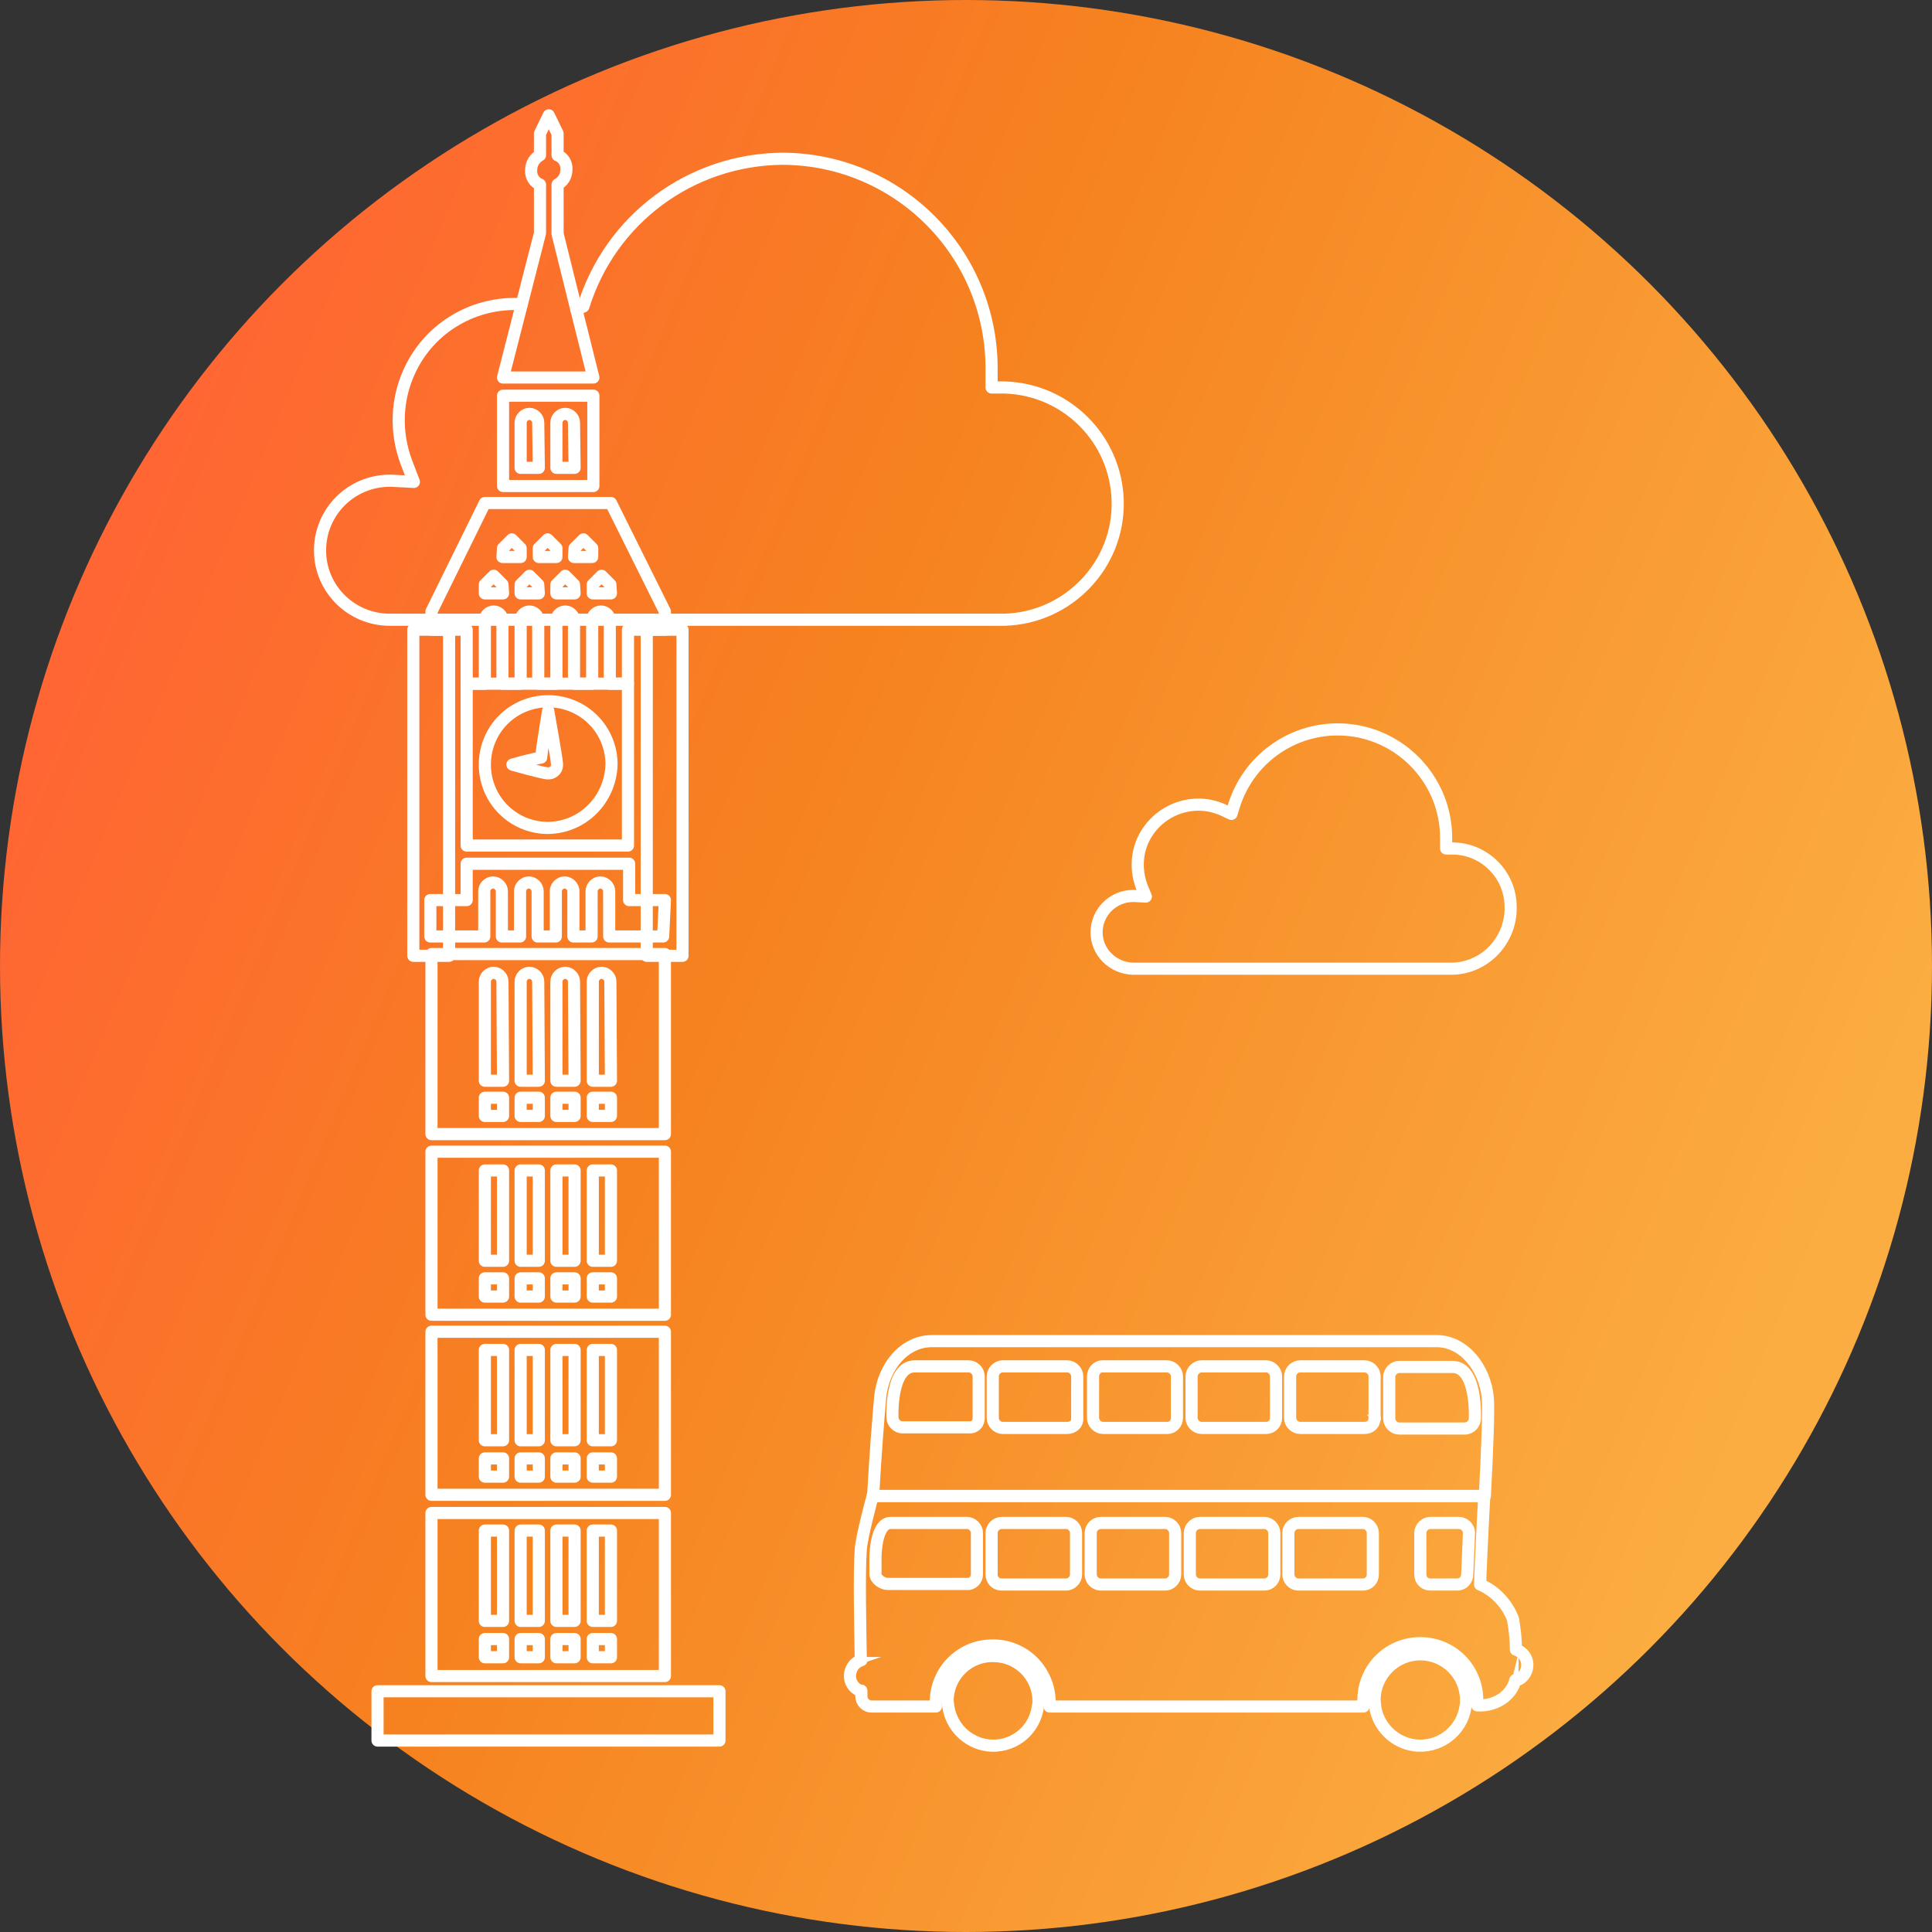 <svg width="300" height="300" viewBox="0 0 300 300" fill="none" xmlns="http://www.w3.org/2000/svg">
<rect x="0" y="0" width="300" height="300" fill="#333333" stroke="none"/>
<circle cx="150" cy="150" r="150" fill="url(#paint0_linear_1041_2027)"/>
<g clip-path="url(#clip0_1041_2027)">
<path d="M147.234 264.896C147.234 264.623 147.143 264.259 147.143 263.986C147.234 260.07 150.513 256.973 154.429 257.155C158.163 257.246 161.168 260.252 161.259 263.986C161.259 264.259 161.259 264.623 161.168 264.896C160.713 268.813 157.161 271.545 153.245 270.998C150.148 270.543 147.69 268.084 147.234 264.896Z" stroke="white" stroke-width="1.884" stroke-miterlimit="10" stroke-linecap="round" stroke-linejoin="round"/>
<path d="M133.755 262.62C133.755 263.166 133.755 263.439 133.755 263.439C133.755 264.259 134.484 264.987 135.303 264.987H145.321C145.321 264.714 145.321 264.35 145.321 264.077C145.412 259.432 149.146 255.607 153.882 255.516C158.8 255.334 162.807 259.159 162.989 264.077C162.989 264.441 162.989 264.714 162.989 264.987H211.712V264.896C211.712 264.623 211.712 264.259 211.712 263.986C211.712 259.068 215.628 255.152 220.546 255.152C225.464 255.152 229.38 259.068 229.38 263.986C229.38 264.168 229.38 264.35 229.38 264.441C229.38 264.532 229.38 264.714 229.38 264.805C232.386 264.988 234.753 263.166 235.3 260.889V260.98C236.12 260.798 236.757 260.161 237.03 259.341C237.486 257.975 236.757 256.609 235.391 256.154C235.391 254.605 235.209 252.966 234.936 251.418C234.025 249.05 232.203 247.046 229.836 246.045C229.836 245.225 230.109 238.941 230.473 232.293H135.486C135.486 232.475 133.846 238.304 133.664 240.58C133.391 244.223 133.573 252.238 133.664 257.793H133.755C132.936 258.066 132.389 258.613 132.116 259.432C131.661 260.798 132.389 262.164 133.755 262.62ZM133.755 262.62V262.529M227.832 244.405L228.105 238.03C228.105 237.211 227.377 236.482 226.557 236.482H222.095C221.275 236.482 220.546 237.211 220.546 238.03V244.496C220.546 245.316 221.184 246.045 222.095 246.045H226.284C227.195 246.045 227.832 245.316 227.832 244.405ZM213.17 244.496V238.03C213.17 237.211 212.441 236.482 211.621 236.482H201.603C200.784 236.482 200.055 237.211 200.055 238.03V244.496C200.055 245.316 200.784 246.045 201.603 246.045H211.621C212.532 246.045 213.17 245.316 213.17 244.496ZM197.87 244.496V238.03C197.87 237.211 197.141 236.482 196.321 236.482H186.303C185.484 236.482 184.755 237.211 184.755 238.03V244.496C184.755 245.316 185.484 246.045 186.303 246.045H196.321C197.232 246.045 197.87 245.316 197.87 244.496ZM182.478 244.496V238.03C182.478 237.211 181.75 236.482 180.93 236.482H170.912C170.093 236.482 169.364 237.211 169.364 238.03V244.496C169.364 245.316 170.093 246.045 170.912 246.045H180.93C181.75 246.045 182.478 245.316 182.478 244.496ZM167.087 244.496V238.03C167.087 237.211 166.359 236.482 165.539 236.482H155.521C154.702 236.482 153.973 237.211 153.973 238.03V244.496C153.973 245.316 154.611 246.045 155.521 246.045H165.539C166.359 246.045 167.087 245.316 167.087 244.496ZM151.696 244.496V238.03C151.696 237.211 150.968 236.482 150.148 236.482H138.218C136.123 236.573 135.941 241.036 135.941 241.855V244.405C135.941 245.225 137.034 245.954 137.853 245.954H150.148C150.968 246.045 151.696 245.316 151.696 244.496Z" stroke="white" stroke-miterlimit="10"/>
<path d="M133.755 262.62C133.755 263.166 133.755 263.439 133.755 263.439C133.755 264.259 134.484 264.987 135.303 264.987H145.321C145.321 264.714 145.321 264.35 145.321 264.077C145.412 259.432 149.146 255.607 153.882 255.516C158.8 255.334 162.807 259.159 162.989 264.077C162.989 264.441 162.989 264.714 162.989 264.987H211.712V264.896C211.712 264.623 211.712 264.259 211.712 263.986C211.712 259.068 215.628 255.152 220.546 255.152C225.464 255.152 229.38 259.068 229.38 263.986C229.38 264.168 229.38 264.35 229.38 264.441C229.38 264.532 229.38 264.714 229.38 264.805C232.386 264.988 234.753 263.166 235.3 260.889V260.98C236.12 260.798 236.757 260.161 237.03 259.341C237.486 257.975 236.757 256.609 235.391 256.154C235.391 254.605 235.209 252.966 234.936 251.418C234.025 249.05 232.203 247.046 229.836 246.045C229.836 245.225 230.109 238.941 230.473 232.293H135.486C135.486 232.475 133.846 238.304 133.664 240.58C133.391 244.223 133.573 252.238 133.664 257.793H133.755C132.936 258.066 132.389 258.613 132.116 259.432C131.661 260.798 132.389 262.164 133.755 262.62ZM133.755 262.62V262.529M227.832 244.405L228.105 238.03C228.105 237.211 227.377 236.482 226.557 236.482H222.095C221.275 236.482 220.546 237.211 220.546 238.03V244.496C220.546 245.316 221.184 246.045 222.095 246.045H226.284C227.195 246.045 227.832 245.316 227.832 244.405ZM213.17 244.496V238.03C213.17 237.211 212.441 236.482 211.621 236.482H201.603C200.784 236.482 200.055 237.211 200.055 238.03V244.496C200.055 245.316 200.784 246.045 201.603 246.045H211.621C212.532 246.045 213.17 245.316 213.17 244.496ZM197.87 244.496V238.03C197.87 237.211 197.141 236.482 196.321 236.482H186.303C185.484 236.482 184.755 237.211 184.755 238.03V244.496C184.755 245.316 185.484 246.045 186.303 246.045H196.321C197.232 246.045 197.87 245.316 197.87 244.496ZM182.478 244.496V238.03C182.478 237.211 181.75 236.482 180.93 236.482H170.912C170.093 236.482 169.364 237.211 169.364 238.03V244.496C169.364 245.316 170.093 246.045 170.912 246.045H180.93C181.75 246.045 182.478 245.316 182.478 244.496ZM167.087 244.496V238.03C167.087 237.211 166.359 236.482 165.539 236.482H155.521C154.702 236.482 153.973 237.211 153.973 238.03V244.496C153.973 245.316 154.611 246.045 155.521 246.045H165.539C166.359 246.045 167.087 245.316 167.087 244.496ZM151.696 244.496V238.03C151.696 237.211 150.968 236.482 150.148 236.482H138.218C136.123 236.573 135.941 241.036 135.941 241.855V244.405C135.941 245.225 137.034 245.954 137.853 245.954H150.148C150.968 246.045 151.696 245.316 151.696 244.496Z" stroke="white" stroke-width="1.884" stroke-miterlimit="10" stroke-linecap="round" stroke-linejoin="round"/>
<path d="M213.443 220.18V213.714C213.443 212.895 212.714 212.166 211.895 212.166H201.877C201.057 212.166 200.328 212.895 200.328 213.714V220.18C200.328 221 201.057 221.729 201.877 221.729H211.895C212.805 221.729 213.443 221.091 213.443 220.18ZM213.443 220.18C213.534 220.18 213.534 220.271 213.443 220.18ZM198.143 220.18V213.714C198.143 212.895 197.414 212.166 196.595 212.166H186.577C185.757 212.166 185.028 212.895 185.028 213.714V220.18C185.028 221 185.757 221.729 186.577 221.729H196.595C197.414 221.729 198.143 221.091 198.143 220.18ZM198.143 220.18C198.143 220.271 198.143 220.271 198.143 220.18ZM167.27 220.18V213.714C167.27 212.895 166.541 212.166 165.721 212.166H155.703C154.884 212.166 154.155 212.895 154.155 213.714V220.18C154.155 221 154.884 221.729 155.703 221.729H165.721C166.632 221.729 167.361 221.091 167.27 220.18ZM167.27 220.18C167.361 220.18 167.361 220.18 167.27 220.18ZM231.02 216.993C231.202 218.723 230.928 225.462 230.564 232.293H135.577C135.941 225.645 136.396 220.18 136.67 216.993C137.125 212.257 140.403 208.25 144.684 208.25H223.096C227.286 208.25 230.564 212.348 231.02 216.993ZM229.016 220.18C229.016 220.18 229.38 212.257 225.555 212.257H217.268C216.448 212.257 215.72 212.986 215.72 213.805V220.271C215.72 221.091 216.448 221.82 217.268 221.82H227.559C228.378 221.729 229.016 221.091 229.016 220.18ZM182.752 220.18V213.714C182.752 212.895 182.023 212.166 181.203 212.166H171.186C170.366 212.166 169.728 212.895 169.728 213.714V220.18C169.728 221 170.457 221.729 171.277 221.729H181.295C182.023 221.729 182.752 221.091 182.752 220.18ZM151.97 220.18V213.714C151.97 212.895 151.241 212.166 150.421 212.166H142.043C138.218 212.166 138.582 220.089 138.582 220.089C138.582 220.909 139.311 221.637 140.13 221.637H150.421C151.332 221.729 151.97 221.091 151.97 220.18Z" stroke="white" stroke-miterlimit="10"/>
<path d="M213.443 220.18V213.714C213.443 212.895 212.714 212.166 211.895 212.166H201.877C201.057 212.166 200.328 212.895 200.328 213.714V220.18C200.328 221 201.057 221.729 201.877 221.729H211.895C212.805 221.729 213.443 221.091 213.443 220.18ZM213.443 220.18C213.534 220.18 213.534 220.271 213.443 220.18ZM198.143 220.18V213.714C198.143 212.895 197.414 212.166 196.595 212.166H186.577C185.757 212.166 185.028 212.895 185.028 213.714V220.18C185.028 221 185.757 221.729 186.577 221.729H196.595C197.414 221.729 198.143 221.091 198.143 220.18ZM198.143 220.18C198.143 220.271 198.143 220.271 198.143 220.18ZM167.27 220.18V213.714C167.27 212.895 166.541 212.166 165.721 212.166H155.703C154.884 212.166 154.155 212.895 154.155 213.714V220.18C154.155 221 154.884 221.729 155.703 221.729H165.721C166.632 221.729 167.361 221.091 167.27 220.18ZM167.27 220.18C167.361 220.18 167.361 220.18 167.27 220.18ZM231.02 216.993C231.202 218.723 230.928 225.462 230.564 232.293H135.577C135.941 225.645 136.396 220.18 136.67 216.993C137.125 212.257 140.403 208.25 144.684 208.25H223.096C227.286 208.25 230.564 212.348 231.02 216.993ZM229.016 220.18C229.016 220.18 229.38 212.257 225.555 212.257H217.268C216.448 212.257 215.72 212.986 215.72 213.805V220.271C215.72 221.091 216.448 221.82 217.268 221.82H227.559C228.378 221.729 229.016 221.091 229.016 220.18ZM182.752 220.18V213.714C182.752 212.895 182.023 212.166 181.203 212.166H171.186C170.366 212.166 169.728 212.895 169.728 213.714V220.18C169.728 221 170.457 221.729 171.277 221.729H181.295C182.023 221.729 182.752 221.091 182.752 220.18ZM151.97 220.18V213.714C151.97 212.895 151.241 212.166 150.421 212.166H142.043C138.218 212.166 138.582 220.089 138.582 220.089C138.582 220.909 139.311 221.637 140.13 221.637H150.421C151.332 221.729 151.97 221.091 151.97 220.18Z" stroke="white" stroke-width="1.884" stroke-miterlimit="10" stroke-linecap="round" stroke-linejoin="round"/>
<path d="M227.65 263.986C227.65 264.35 227.65 264.714 227.559 264.988C227.013 268.904 223.37 271.545 219.545 270.998C216.448 270.543 213.989 268.084 213.534 264.988V264.896C213.534 264.623 213.443 264.259 213.443 263.986C213.443 260.07 216.63 256.882 220.546 256.882C224.463 256.882 227.65 260.07 227.65 263.986Z" stroke="white" stroke-width="1.884" stroke-miterlimit="10" stroke-linecap="round" stroke-linejoin="round"/>
<path d="M69.732 97.78H64.177V148.416H69.732V97.78Z" stroke="white" stroke-width="1.884" stroke-miterlimit="10" stroke-linecap="round" stroke-linejoin="round"/>
<path d="M105.979 97.78H100.423V148.416H105.979V97.78Z" stroke="white" stroke-width="1.884" stroke-miterlimit="10" stroke-linecap="round" stroke-linejoin="round"/>
<path d="M111.716 262.62H58.622V270.27H111.716V262.62Z" stroke="white" stroke-width="1.884" stroke-miterlimit="10" stroke-linecap="round" stroke-linejoin="round"/>
<path d="M103.246 170.546V148.143H67V170.455V176.102H103.246V170.546ZM78.111 173.279H75.287V170.455H78.111V173.279ZM78.111 167.814H75.287V152.423C75.287 151.695 75.925 151.057 76.654 151.057C77.382 151.057 78.02 151.695 78.02 152.423L78.111 167.814ZM83.666 173.279H80.843V170.455H83.666V173.279ZM83.666 167.814H80.843V152.423C80.843 151.695 81.48 151.057 82.209 151.057C82.938 151.057 83.575 151.695 83.575 152.423L83.666 167.814ZM89.221 173.279H86.398V170.455H89.221V173.279ZM89.221 167.814H86.398V152.423C86.398 151.695 87.036 151.057 87.764 151.057C88.493 151.057 89.13 151.695 89.13 152.423L89.221 167.814ZM94.868 173.279H92.045V170.455H94.868V173.279ZM94.868 167.814H92.045V152.423C92.045 151.695 92.682 151.057 93.411 151.057C94.139 151.057 94.777 151.695 94.777 152.423L94.868 167.814Z" stroke="white" stroke-width="1.884" stroke-miterlimit="10" stroke-linecap="round" stroke-linejoin="round"/>
<path d="M103.246 198.505V178.834H67V198.505V204.152H103.246V198.505ZM78.111 201.329H75.287V198.505H78.111V201.329ZM78.111 195.773H75.287V181.748H78.111V195.773ZM83.666 201.329H80.843V198.505H83.666V201.329ZM83.666 195.773H80.843V181.748H83.666V195.773ZM89.221 201.329H86.398V198.505H89.221V201.329ZM89.221 195.773H86.398V181.748H89.221V195.773ZM94.868 201.329H92.045V198.505H94.868V201.329ZM94.868 195.773H92.045V181.748H94.868V195.773Z" stroke="white" stroke-width="1.884" stroke-miterlimit="10" stroke-linecap="round" stroke-linejoin="round"/>
<path d="M103.246 226.464V206.793H67V226.464V232.111H103.246V226.464ZM78.111 229.288H75.287V226.464H78.111V229.288ZM78.111 223.641H75.287V209.616H78.111V223.641ZM83.666 229.288H80.843V226.464H83.666V229.288ZM83.666 223.641H80.843V209.616H83.666V223.641ZM89.221 229.288H86.398V226.464H89.221V229.288ZM89.221 223.641H86.398V209.616H89.221V223.641ZM94.868 229.288H92.045V226.464H94.868V229.288ZM94.868 223.641H92.045V209.616H94.868V223.641Z" stroke="white" stroke-width="1.884" stroke-miterlimit="10" stroke-linecap="round" stroke-linejoin="round"/>
<path d="M103.246 254.514V234.934H67V254.605V260.252H103.246V254.514ZM78.111 257.337H75.287V254.514H78.111V257.337ZM78.111 251.691H75.287V237.666H78.111V251.691ZM83.666 257.337H80.843V254.514H83.666V257.337ZM83.666 251.691H80.843V237.666H83.666V251.691ZM89.221 257.337H86.398V254.514H89.221V257.337ZM89.221 251.691H86.398V237.666H89.221V251.691ZM94.868 257.337H92.045V254.514H94.868V257.337ZM94.868 251.691H92.045V237.666H94.868V251.691Z" stroke="white" stroke-width="1.884" stroke-miterlimit="10" stroke-linecap="round" stroke-linejoin="round"/>
<path d="M78.111 61.443V75.468H92.136V61.443H78.111ZM83.666 72.645H80.843V65.632C80.843 64.904 81.481 64.266 82.209 64.266C82.938 64.266 83.575 64.904 83.575 65.632L83.666 72.645ZM89.222 72.645H86.398V65.632C86.398 64.904 87.036 64.266 87.764 64.266C88.493 64.266 89.13 64.904 89.13 65.632L89.222 72.645Z" stroke="white" stroke-width="1.884" stroke-miterlimit="10" stroke-linecap="round" stroke-linejoin="round"/>
<path d="M103.246 139.764H97.691V134.118H72.464V139.764H66.818V145.411H75.196V138.398C75.196 137.67 75.834 137.032 76.562 137.032C77.291 137.032 77.929 137.67 77.929 138.398V145.411H80.752V138.398C80.752 137.67 81.389 137.032 82.118 137.032C82.846 137.032 83.484 137.67 83.484 138.398V145.411H86.307V138.398C86.307 137.67 86.945 137.032 87.673 137.032C88.402 137.032 89.039 137.67 89.039 138.398V145.411H91.862V138.398C91.862 137.67 92.5 137.032 93.229 137.032C93.957 137.032 94.595 137.67 94.595 138.398V145.411H102.973L103.246 139.764Z" stroke="white" stroke-width="1.884" stroke-miterlimit="10" stroke-linecap="round" stroke-linejoin="round"/>
<path d="M72.464 106.159V131.295H97.509V106.159H72.464ZM85.123 128.563C79.659 128.563 75.288 124.191 75.288 118.727C75.288 113.263 79.659 108.891 85.123 108.891C90.588 108.891 94.959 113.263 94.959 118.727C94.777 124.191 90.496 128.471 85.123 128.563Z" stroke="white" stroke-width="1.884" stroke-miterlimit="10" stroke-linecap="round" stroke-linejoin="round"/>
<path d="M103.246 97.78V94.957L94.868 78.109H75.287L67 94.957V97.78H72.464V106.159H75.287V96.323C75.287 95.595 75.925 94.957 76.654 94.957C77.382 94.957 78.02 95.595 78.02 96.323V106.159H80.843V96.323C80.843 95.595 81.48 94.957 82.209 94.957C82.938 94.957 83.575 95.595 83.575 96.323V106.159H86.398V96.323C86.398 95.595 87.036 94.957 87.764 94.957C88.493 94.957 89.13 95.595 89.13 96.323V106.159H91.954V96.323C91.954 95.595 92.591 94.957 93.32 94.957C94.048 94.957 94.686 95.595 94.686 96.323V106.159H97.509V97.78H103.246ZM78.111 92.134H75.287V90.768L76.654 89.402L78.02 90.768L78.111 92.134ZM78.111 85.121L79.477 83.755L80.843 85.121V86.487H78.02L78.111 85.121ZM83.666 92.134H80.843V90.768L82.209 89.402L83.575 90.768L83.666 92.134ZM83.666 85.121L85.032 83.755L86.398 85.121V86.487H83.666V85.121ZM89.221 92.134H86.398V90.768L87.764 89.402L89.13 90.768L89.221 92.134ZM89.221 85.121L90.588 83.755L91.954 85.121V86.487H89.13L89.221 85.121ZM94.868 92.134H92.045V90.768L93.411 89.402L94.777 90.768L94.868 92.134Z" stroke="white" stroke-width="1.884" stroke-miterlimit="10" stroke-linecap="round" stroke-linejoin="round"/>
<path d="M155.977 60.168H153.973V57.071C153.882 39.13 139.402 24.741 121.552 24.65C107.253 24.741 94.777 34.03 90.587 47.6L89.495 48.055L92.136 58.62H78.111L81.025 47.236C73.83 46.78 66.818 50.696 63.63 57.527C61.536 61.989 61.353 67.089 63.084 71.734L64.268 74.83L60.807 74.648H60.534C54.523 74.648 49.696 79.475 49.696 85.486C49.696 91.405 54.523 96.232 60.534 96.232H155.977C165.903 95.959 173.827 87.671 173.553 77.745C173.28 68.091 165.539 60.441 155.977 60.168Z" stroke="white" stroke-width="1.884" stroke-miterlimit="10" stroke-linecap="round" stroke-linejoin="round"/>
<path d="M89.495 48.055L86.58 36.307V28.657C87.4 28.202 87.946 27.382 87.946 26.38C88.037 25.379 87.491 24.468 86.58 24.104V20.734L85.214 17.911L83.848 20.734V24.104C83.028 24.559 82.482 25.379 82.482 26.38C82.391 27.382 82.937 28.293 83.848 28.657V36.216L81.025 47.236" stroke="white" stroke-width="1.884" stroke-miterlimit="10" stroke-linecap="round" stroke-linejoin="round"/>
<path d="M85.123 110.348C85.123 110.348 84.304 115.084 84.03 117.634C82.391 117.907 79.568 118.727 79.568 118.727C79.568 118.727 84.304 120.093 85.123 120.093C85.852 120.093 86.489 119.546 86.489 118.818C86.489 118.727 86.489 118.727 86.489 118.636C86.489 117.998 85.123 110.348 85.123 110.348Z" stroke="white" stroke-width="1.884" stroke-miterlimit="10" stroke-linecap="round" stroke-linejoin="round"/>
<path d="M225.646 131.75H224.553V130.111C224.553 120.821 216.995 113.262 207.705 113.262C200.328 113.262 193.771 118.089 191.586 125.193L191.221 126.377L190.037 125.83C185.393 123.645 179.837 125.648 177.561 130.293C176.468 132.57 176.377 135.211 177.287 137.67L177.925 139.218L176.103 139.127H175.921C172.825 139.127 170.275 141.677 170.275 144.773C170.275 147.87 172.825 150.329 175.921 150.42H225.464C230.655 150.329 234.662 145.957 234.571 140.857C234.571 135.848 230.564 131.841 225.646 131.75Z" stroke="white" stroke-width="1.884" stroke-miterlimit="10" stroke-linecap="round" stroke-linejoin="round"/>
</g>
<defs>
<linearGradient id="paint0_linear_1041_2027" x1="268.085" y1="232.979" x2="4.121" y2="122.527" gradientUnits="userSpaceOnUse">
<stop offset="0.005" stop-color="#FBAD41"/>
<stop offset="0.613" stop-color="#F6821F"/>
<stop offset="1" stop-color="#FF6633"/>
</linearGradient>
<clipPath id="clip0_1041_2027">
<rect width="255" height="255" fill="white" transform="translate(16 17)"/>
</clipPath>
</defs>
</svg>
